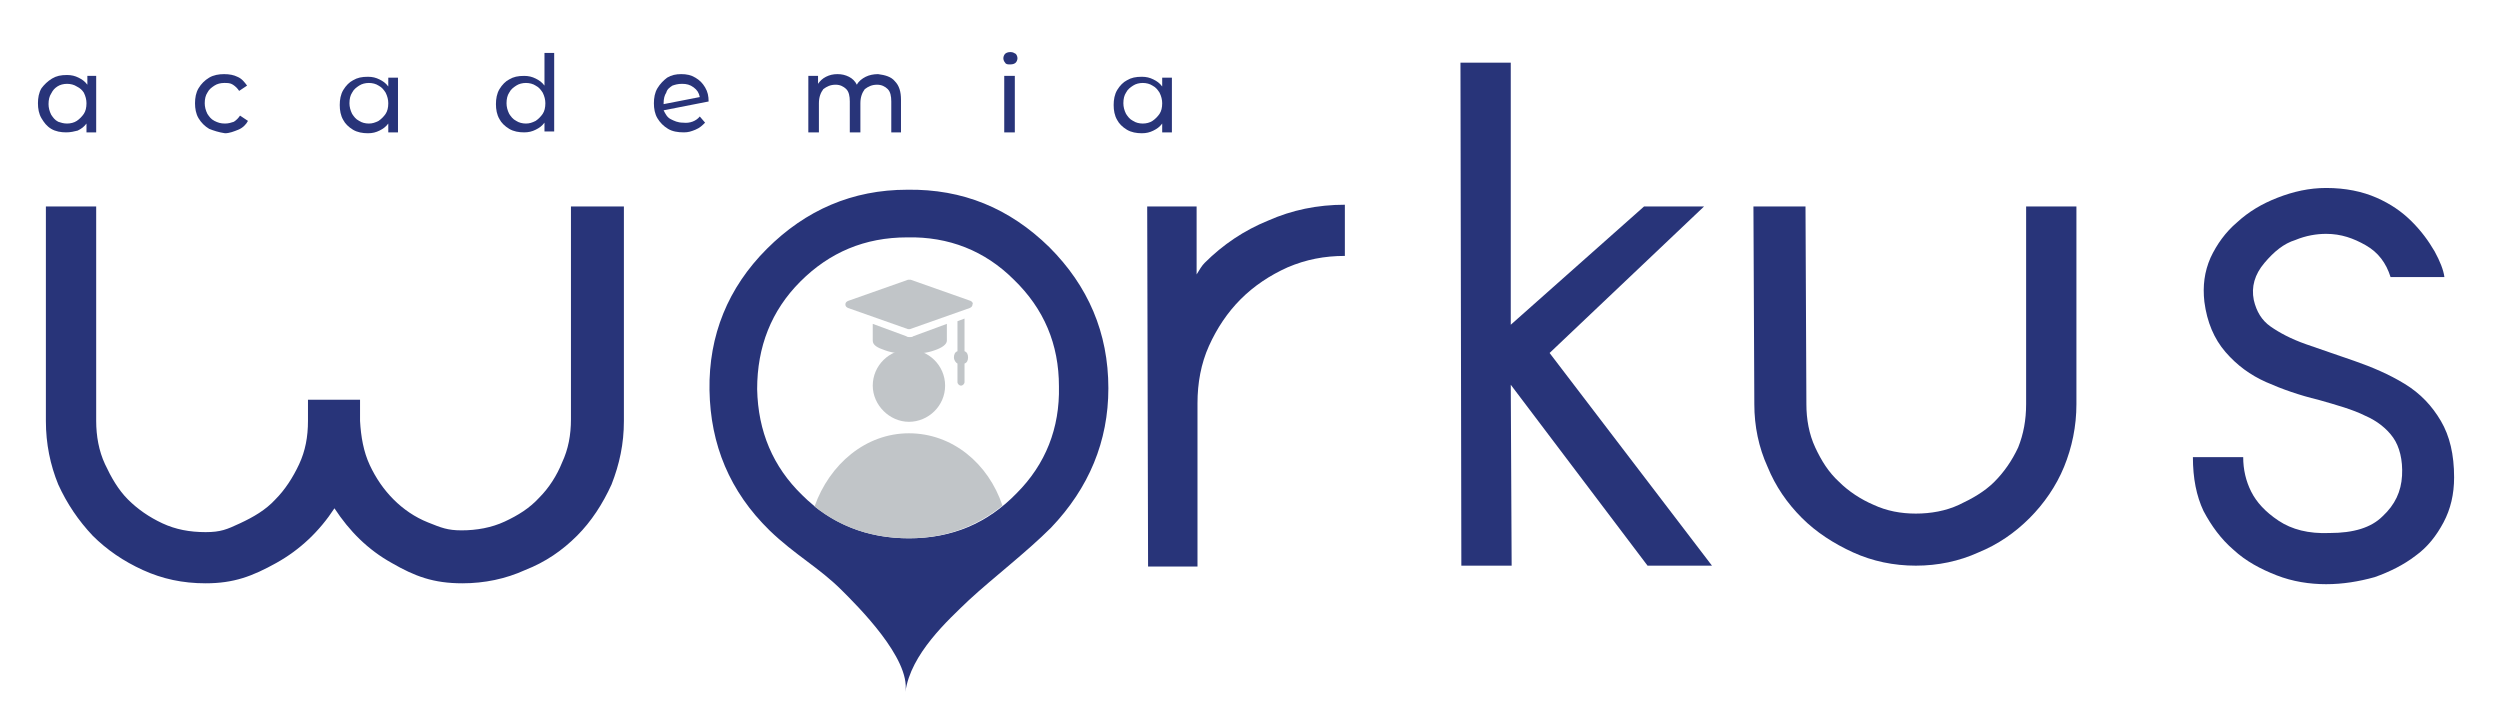 <?xml version="1.0" encoding="utf-8"?>
<!-- Generator: Adobe Illustrator 24.2.0, SVG Export Plug-In . SVG Version: 6.00 Build 0)  -->
<svg version="1.1" id="Capa_1" xmlns="http://www.w3.org/2000/svg" xmlns:xlink="http://www.w3.org/1999/xlink" x="0px" y="0px"
	 viewBox="0 0 283.3 82.1" style="enable-background:new 0 0 283.3 82.1;" xml:space="preserve">
<style type="text/css">
	.st0{fill:#283479;}
	.st1{fill:#C1C5C8;}
	.st2{display:none;fill:#323185;}
	.st3{fill:none;}
</style>
<g>
	<path class="st0" d="M64.8,23.4h5.9v24.3c0,2.6-0.5,4.9-1.4,7.2c-1,2.2-2.3,4.2-3.9,5.8c-1.7,1.7-3.6,3-5.9,3.9
		c-2.2,1-4.6,1.5-7.1,1.5c-3.3,0-5.4-0.8-8-2.3c-2.7-1.5-4.8-3.6-6.5-6.2c-1.7,2.6-3.9,4.7-6.6,6.2c-2.7,1.5-4.8,2.3-8,2.3
		c-2.6,0-4.9-0.5-7.1-1.5c-2.2-1-4.1-2.3-5.7-3.9c-1.6-1.7-2.9-3.6-3.9-5.8c-0.9-2.2-1.4-4.6-1.4-7.2V23.4h5.7v24.3
		c0,1.7,0.3,3.4,1,4.9c0.7,1.5,1.5,2.9,2.6,4c1.1,1.1,2.4,2,3.9,2.7c1.5,0.7,3.1,1,4.9,1c1.7,0,2.4-0.3,3.9-1c1.5-0.7,2.9-1.5,4-2.7
		c1.1-1.1,2-2.5,2.7-4c0.7-1.5,1-3.1,1-4.9v-2.4h5.9v2.4c0.1,1.8,0.4,3.5,1.1,5c0.7,1.5,1.6,2.8,2.7,3.9c1.1,1.1,2.4,2,3.9,2.6
		c1.5,0.6,2.2,0.9,3.8,0.9c1.7,0,3.4-0.3,4.9-1c1.5-0.7,2.8-1.5,3.9-2.7c1.1-1.1,2-2.5,2.6-4c0.7-1.5,1-3.1,1-4.9V23.4z"/>
	<path class="st0" d="M130,23.4h5.6v7.7c0.3-0.5,0.6-1,0.9-1.3c2.1-2.1,4.5-3.7,7.2-4.8c2.7-1.2,5.6-1.8,8.7-1.8V29
		c-2.3,0-4.4,0.4-6.5,1.3c-2,0.9-3.8,2.1-5.3,3.6c-1.5,1.5-2.7,3.3-3.6,5.3c-0.9,2-1.3,4.2-1.3,6.5v18.5h-5.6L130,23.4z"/>
	<path class="st0" d="M194,64.1h-7.3l-15.5-20.5l0.1,20.5h-5.7l-0.1-57h5.7v29.7l15.1-13.4h6.8L175.6,40L194,64.1z"/>
	<path class="st0" d="M229.6,45.8V23.4h5.7v22.4c0,2.5-0.5,4.9-1.4,7.1c-0.9,2.2-2.3,4.2-3.9,5.8c-1.7,1.7-3.6,3-5.8,3.9
		c-2.2,1-4.6,1.5-7.1,1.5c-2.5,0-4.9-0.5-7.1-1.5c-2.2-1-4.2-2.3-5.8-3.9c-1.7-1.7-3-3.6-3.9-5.8c-1-2.2-1.5-4.6-1.5-7.1v-0.1
		l-0.1-22.3h5.9l0.1,22.3v0.1c0,1.7,0.3,3.4,1,4.9c0.7,1.5,1.5,2.8,2.7,3.9c1.1,1.1,2.5,2,3.9,2.6c1.5,0.7,3.1,1,4.8,1
		c1.7,0,3.4-0.3,4.9-1c1.5-0.7,2.9-1.5,4-2.6c1.1-1.1,2-2.4,2.7-3.9C229.3,49.2,229.6,47.6,229.6,45.8z"/>
	<path class="st0" d="M272.2,53.9c0.1-1.8-0.3-3.3-1-4.3c-0.7-1-1.8-1.9-3.2-2.5c-1.4-0.7-3.2-1.2-5.3-1.8c-2.1-0.5-4.1-1.2-5.9-2
		c-1.8-0.8-3.3-1.9-4.6-3.4c-1.3-1.5-2.1-3.4-2.4-5.7c-0.2-1.8,0-3.4,0.7-5c0.7-1.5,1.7-2.9,3-4c1.3-1.2,2.8-2.1,4.6-2.8
		c1.8-0.7,3.6-1.1,5.5-1.1c2.2,0,4.1,0.4,5.7,1.1c1.6,0.7,2.9,1.6,4,2.7c1.1,1.1,1.9,2.2,2.6,3.4c0.6,1.1,1,2.1,1.1,2.9h-6.1
		c-0.5-1.6-1.4-2.8-2.8-3.6c-1.4-0.8-2.8-1.3-4.5-1.3c-1.1,0-2.3,0.2-3.5,0.7c-1.3,0.4-2.4,1.3-3.5,2.6c-1.1,1.3-1.5,2.7-1.2,4.2
		c0.3,1.3,0.9,2.3,1.9,3c1,0.7,2.3,1.4,4,2c1.7,0.6,3.5,1.2,5.5,1.9c2,0.7,3.9,1.5,5.7,2.6c1.8,1.1,3.1,2.5,4.1,4.2
		c1,1.7,1.5,3.8,1.5,6.4c0,1.9-0.4,3.6-1.2,5.1c-0.8,1.5-1.8,2.8-3.2,3.8c-1.3,1-2.9,1.8-4.6,2.4c-1.8,0.5-3.6,0.8-5.5,0.8
		c-1.9,0-3.8-0.3-5.6-1c-1.8-0.7-3.5-1.6-4.9-2.9c-1.4-1.2-2.5-2.7-3.4-4.4c-0.8-1.7-1.2-3.7-1.2-6.1h5.7c0,1.4,0.3,2.7,0.9,3.9
		c0.6,1.2,1.6,2.3,3.1,3.3c1.5,1,3.4,1.5,5.8,1.4c2.7,0,4.7-0.6,6-1.9C271.4,57.2,272.1,55.7,272.2,53.9z"/>
</g>
<g>
	<path class="st1" d="M107.1,43.7c0,2.3-1.9,4.1-4.1,4.1s-4.1-1.9-4.1-4.1c0-2.3,1.9-4.1,4.1-4.1S107.1,41.4,107.1,43.7z"/>
	<path class="st2" d="M102.9,29.8c0.5,0,0.8,0.5,0.8,1l0,14c0,0.6-0.4,1-0.8,1l0,0c-0.5,0-0.8-0.5-0.8-1l0-14
		C102.1,30.2,102.4,29.8,102.9,29.8L102.9,29.8z"/>
</g>
<path class="st0" d="M119.1,59.8c-2.8,2.8-6.6,5.7-9.3,8.2c-2.4,2.3-6.6,6.1-7.2,10.4c0.6-3.8-5.5-9.8-7.2-11.5
	c-2.6-2.6-5.3-4-8.2-6.8c-4.5-4.4-6.7-9.7-6.8-15.9c-0.1-6.2,2.1-11.6,6.5-16c4.4-4.4,9.7-6.7,15.9-6.7c6.3-0.1,11.6,2.1,16.1,6.5
	c4.4,4.4,6.7,9.7,6.7,16C125.6,50,123.4,55.3,119.1,59.8z M115.2,55.9c3.3-3.3,4.9-7.4,4.8-12.1c0-4.8-1.7-8.8-5.1-12.1
	c-3.3-3.3-7.4-4.9-12.1-4.8c-4.8,0-8.8,1.7-12.1,5c-3.3,3.3-4.9,7.4-4.9,12.2c0.1,4.8,1.8,8.8,5.1,12c3.3,3.3,7.4,4.9,12.1,4.9
	C107.9,61,111.9,59.3,115.2,55.9z"/>
<g>
	<path class="st1" d="M110,34.1l-6.8-2.4c-0.1,0-0.2,0-0.3,0l-6.8,2.4c-0.2,0.1-0.3,0.2-0.3,0.4c0,0.2,0.1,0.3,0.3,0.4l6.8,2.4
		c0,0,0.1,0,0.1,0c0,0,0.1,0,0.1,0l6.8-2.4c0.2-0.1,0.3-0.2,0.3-0.4C110.3,34.4,110.2,34.2,110,34.1z"/>
	<path class="st1" d="M109.3,39.8v-3.7l-0.8,0.3v3.4c-0.3,0.1-0.4,0.4-0.4,0.7c0,0.3,0.2,0.6,0.4,0.7v2.1c0,0.2,0.2,0.4,0.4,0.4
		c0.2,0,0.4-0.2,0.4-0.4v-2.1c0.3-0.1,0.4-0.4,0.4-0.7C109.7,40.2,109.6,39.9,109.3,39.8z"/>
	<path class="st1" d="M103.1,38.2c-0.1,0-0.3,0-0.4-0.1l-3.8-1.4v1.9c0,0.5,0.5,0.8,1.4,1.1c0.8,0.3,1.8,0.4,2.8,0.4
		c1,0,2-0.1,2.8-0.4c0.9-0.3,1.4-0.7,1.4-1.1v-1.9l-3.8,1.4C103.4,38.2,103.2,38.2,103.1,38.2z"/>
</g>
<g>
	<path class="st0" d="M10.9,8.6v6.4H9.8v-1c-0.3,0.4-0.6,0.6-1,0.8C8.4,14.9,8,15,7.5,15c-0.6,0-1.2-0.1-1.7-0.4S5,13.9,4.7,13.4
		c-0.3-0.5-0.4-1.1-0.4-1.7c0-0.6,0.1-1.2,0.4-1.7C5,9.6,5.4,9.2,5.9,8.9c0.5-0.3,1-0.4,1.7-0.4c0.5,0,0.9,0.1,1.3,0.3
		c0.4,0.2,0.7,0.4,1,0.8v-1H10.9z M8.7,13.7c0.3-0.2,0.6-0.5,0.8-0.8c0.2-0.3,0.3-0.7,0.3-1.2c0-0.4-0.1-0.8-0.3-1.2
		C9.3,10.2,9.1,10,8.7,9.8C8.4,9.6,8,9.5,7.6,9.5c-0.4,0-0.8,0.1-1.1,0.3C6.2,10,6,10.2,5.8,10.6c-0.2,0.3-0.3,0.7-0.3,1.2
		c0,0.4,0.1,0.8,0.3,1.2c0.2,0.3,0.4,0.6,0.8,0.8C6.9,13.9,7.2,14,7.6,14C8,14,8.4,13.9,8.7,13.7z"/>
	<path class="st0" d="M23.7,14.6c-0.5-0.3-0.9-0.7-1.2-1.2c-0.3-0.5-0.4-1.1-0.4-1.7s0.1-1.2,0.4-1.7s0.7-0.9,1.2-1.2
		c0.5-0.3,1.1-0.4,1.7-0.4c0.6,0,1.1,0.1,1.5,0.3c0.5,0.2,0.8,0.6,1.1,1l-0.9,0.6c-0.2-0.3-0.4-0.5-0.7-0.7c-0.3-0.2-0.6-0.2-1-0.2
		c-0.4,0-0.8,0.1-1.1,0.3c-0.3,0.2-0.6,0.4-0.8,0.8c-0.2,0.3-0.3,0.7-0.3,1.2c0,0.4,0.1,0.8,0.3,1.2c0.2,0.3,0.4,0.6,0.8,0.8
		S25,14,25.5,14c0.4,0,0.7-0.1,1-0.2c0.3-0.2,0.5-0.4,0.7-0.7l0.9,0.6c-0.2,0.4-0.6,0.8-1.1,1c-0.5,0.2-1,0.4-1.5,0.4
		C24.8,15,24.2,14.8,23.7,14.6z"/>
	<path class="st0" d="M45.1,8.6v6.4h-1.1v-1c-0.3,0.4-0.6,0.6-1,0.8c-0.4,0.2-0.8,0.3-1.3,0.3c-0.6,0-1.2-0.1-1.7-0.4
		s-0.9-0.7-1.1-1.1c-0.3-0.5-0.4-1.1-0.4-1.7c0-0.6,0.1-1.2,0.4-1.7c0.3-0.5,0.7-0.9,1.1-1.1c0.5-0.3,1-0.4,1.7-0.4
		c0.5,0,0.9,0.1,1.3,0.3c0.4,0.2,0.7,0.4,1,0.8v-1H45.1z M42.9,13.7c0.3-0.2,0.6-0.5,0.8-0.8c0.2-0.3,0.3-0.7,0.3-1.2
		c0-0.4-0.1-0.8-0.3-1.2c-0.2-0.3-0.4-0.6-0.8-0.8c-0.3-0.2-0.7-0.3-1.1-0.3c-0.4,0-0.8,0.1-1.1,0.3c-0.3,0.2-0.6,0.4-0.8,0.8
		c-0.2,0.3-0.3,0.7-0.3,1.2c0,0.4,0.1,0.8,0.3,1.2c0.2,0.3,0.4,0.6,0.8,0.8c0.3,0.2,0.7,0.3,1.1,0.3C42.2,14,42.5,13.9,42.9,13.7z"
		/>
	<path class="st0" d="M62.8,6v8.9h-1.1v-1c-0.3,0.4-0.6,0.6-1,0.8c-0.4,0.2-0.8,0.3-1.3,0.3c-0.6,0-1.2-0.1-1.7-0.4
		s-0.9-0.7-1.1-1.1c-0.3-0.5-0.4-1.1-0.4-1.7c0-0.6,0.1-1.2,0.4-1.7c0.3-0.5,0.7-0.9,1.1-1.1c0.5-0.3,1-0.4,1.7-0.4
		c0.5,0,0.9,0.1,1.3,0.3c0.4,0.2,0.7,0.4,1,0.8V6H62.8z M60.7,13.7c0.3-0.2,0.6-0.5,0.8-0.8c0.2-0.3,0.3-0.7,0.3-1.2
		c0-0.4-0.1-0.8-0.3-1.2c-0.2-0.3-0.4-0.6-0.8-0.8c-0.3-0.2-0.7-0.3-1.1-0.3c-0.4,0-0.8,0.1-1.1,0.3c-0.3,0.2-0.6,0.4-0.8,0.8
		c-0.2,0.3-0.3,0.7-0.3,1.2c0,0.4,0.1,0.8,0.3,1.2c0.2,0.3,0.4,0.6,0.8,0.8c0.3,0.2,0.7,0.3,1.1,0.3C60,14,60.3,13.9,60.7,13.7z"/>
	<path class="st0" d="M79.3,13.2l0.6,0.7c-0.3,0.3-0.6,0.6-1.1,0.8S78,15,77.5,15c-0.7,0-1.3-0.1-1.8-0.4c-0.5-0.3-0.9-0.7-1.2-1.2
		c-0.3-0.5-0.4-1.1-0.4-1.7c0-0.6,0.1-1.2,0.4-1.7c0.3-0.5,0.7-0.9,1.1-1.2c0.5-0.3,1-0.4,1.6-0.4c0.6,0,1.1,0.1,1.6,0.4
		c0.5,0.3,0.8,0.6,1.1,1.1c0.3,0.5,0.4,1,0.4,1.6l-5.1,1c0.2,0.4,0.4,0.8,0.8,1c0.4,0.2,0.8,0.4,1.4,0.4
		C78.2,14,78.9,13.7,79.3,13.2z M76.2,9.7c-0.3,0.2-0.6,0.4-0.7,0.8c-0.2,0.3-0.3,0.7-0.3,1.2v0.1l4.1-0.8c-0.1-0.5-0.3-0.8-0.7-1.1
		c-0.4-0.3-0.8-0.4-1.3-0.4C76.8,9.5,76.5,9.6,76.2,9.7z"/>
	<path class="st0" d="M101.4,9.2c0.5,0.5,0.7,1.2,0.7,2.1v3.7H101v-3.5c0-0.6-0.1-1.1-0.4-1.4c-0.3-0.3-0.7-0.5-1.2-0.5
		c-0.6,0-1,0.2-1.4,0.5c-0.3,0.4-0.5,0.9-0.5,1.6v3.3h-1.2v-3.5c0-0.6-0.1-1.1-0.4-1.4c-0.3-0.3-0.7-0.5-1.2-0.5
		c-0.6,0-1,0.2-1.4,0.5c-0.3,0.4-0.5,0.9-0.5,1.6v3.3h-1.2V8.6h1.1v0.9c0.2-0.3,0.5-0.6,0.9-0.8c0.4-0.2,0.8-0.3,1.3-0.3
		c0.5,0,0.9,0.1,1.3,0.3c0.4,0.2,0.7,0.5,0.9,0.9c0.2-0.4,0.6-0.7,1-0.9c0.4-0.2,0.9-0.3,1.4-0.3C100.3,8.5,101,8.7,101.4,9.2z"/>
	<path class="st0" d="M113.9,7.1c-0.1-0.1-0.2-0.3-0.2-0.5s0.1-0.4,0.2-0.5s0.3-0.2,0.6-0.2s0.4,0.1,0.6,0.2
		c0.1,0.1,0.2,0.3,0.2,0.5c0,0.2-0.1,0.4-0.2,0.5c-0.1,0.1-0.3,0.2-0.6,0.2S114,7.3,113.9,7.1z M113.8,8.6h1.2v6.4h-1.2V8.6z"/>
	<path class="st0" d="M132.8,8.6v6.4h-1.1v-1c-0.3,0.4-0.6,0.6-1,0.8c-0.4,0.2-0.8,0.3-1.3,0.3c-0.6,0-1.2-0.1-1.7-0.4
		s-0.9-0.7-1.1-1.1c-0.3-0.5-0.4-1.1-0.4-1.7c0-0.6,0.1-1.2,0.4-1.7c0.3-0.5,0.7-0.9,1.1-1.1c0.5-0.3,1-0.4,1.7-0.4
		c0.5,0,0.9,0.1,1.3,0.3c0.4,0.2,0.7,0.4,1,0.8v-1H132.8z M130.6,13.7c0.3-0.2,0.6-0.5,0.8-0.8c0.2-0.3,0.3-0.7,0.3-1.2
		c0-0.4-0.1-0.8-0.3-1.2c-0.2-0.3-0.4-0.6-0.8-0.8c-0.3-0.2-0.7-0.3-1.1-0.3c-0.4,0-0.8,0.1-1.1,0.3c-0.3,0.2-0.6,0.4-0.8,0.8
		c-0.2,0.3-0.3,0.7-0.3,1.2c0,0.4,0.1,0.8,0.3,1.2c0.2,0.3,0.4,0.6,0.8,0.8c0.3,0.2,0.7,0.3,1.1,0.3C129.9,14,130.3,13.9,130.6,13.7
		z"/>
</g>
<path class="st3" d="M114.9,31.7c-3.3-3.3-7.4-4.9-12.1-4.8c-4.8,0-8.8,1.7-12.1,5c-3.3,3.3-4.9,7.4-4.9,12.2
	c0.1,4.8,1.8,8.8,5.1,12c0.5,0.5,0.9,0.9,1.4,1.3c1.7-4.9,5.8-8.3,10.7-8.3c4.8,0,8.9,3.4,10.6,8.2c0.5-0.4,1-0.9,1.5-1.4
	c3.3-3.3,4.9-7.4,4.8-12.1C120,39,118.3,35,114.9,31.7z"/>
<path class="st1" d="M103,49.1c-4.9,0-9,3.5-10.7,8.3c3,2.4,6.6,3.6,10.7,3.6c4.1,0,7.6-1.3,10.6-3.7C112,52.5,107.9,49.1,103,49.1z
	"/>
</svg>
